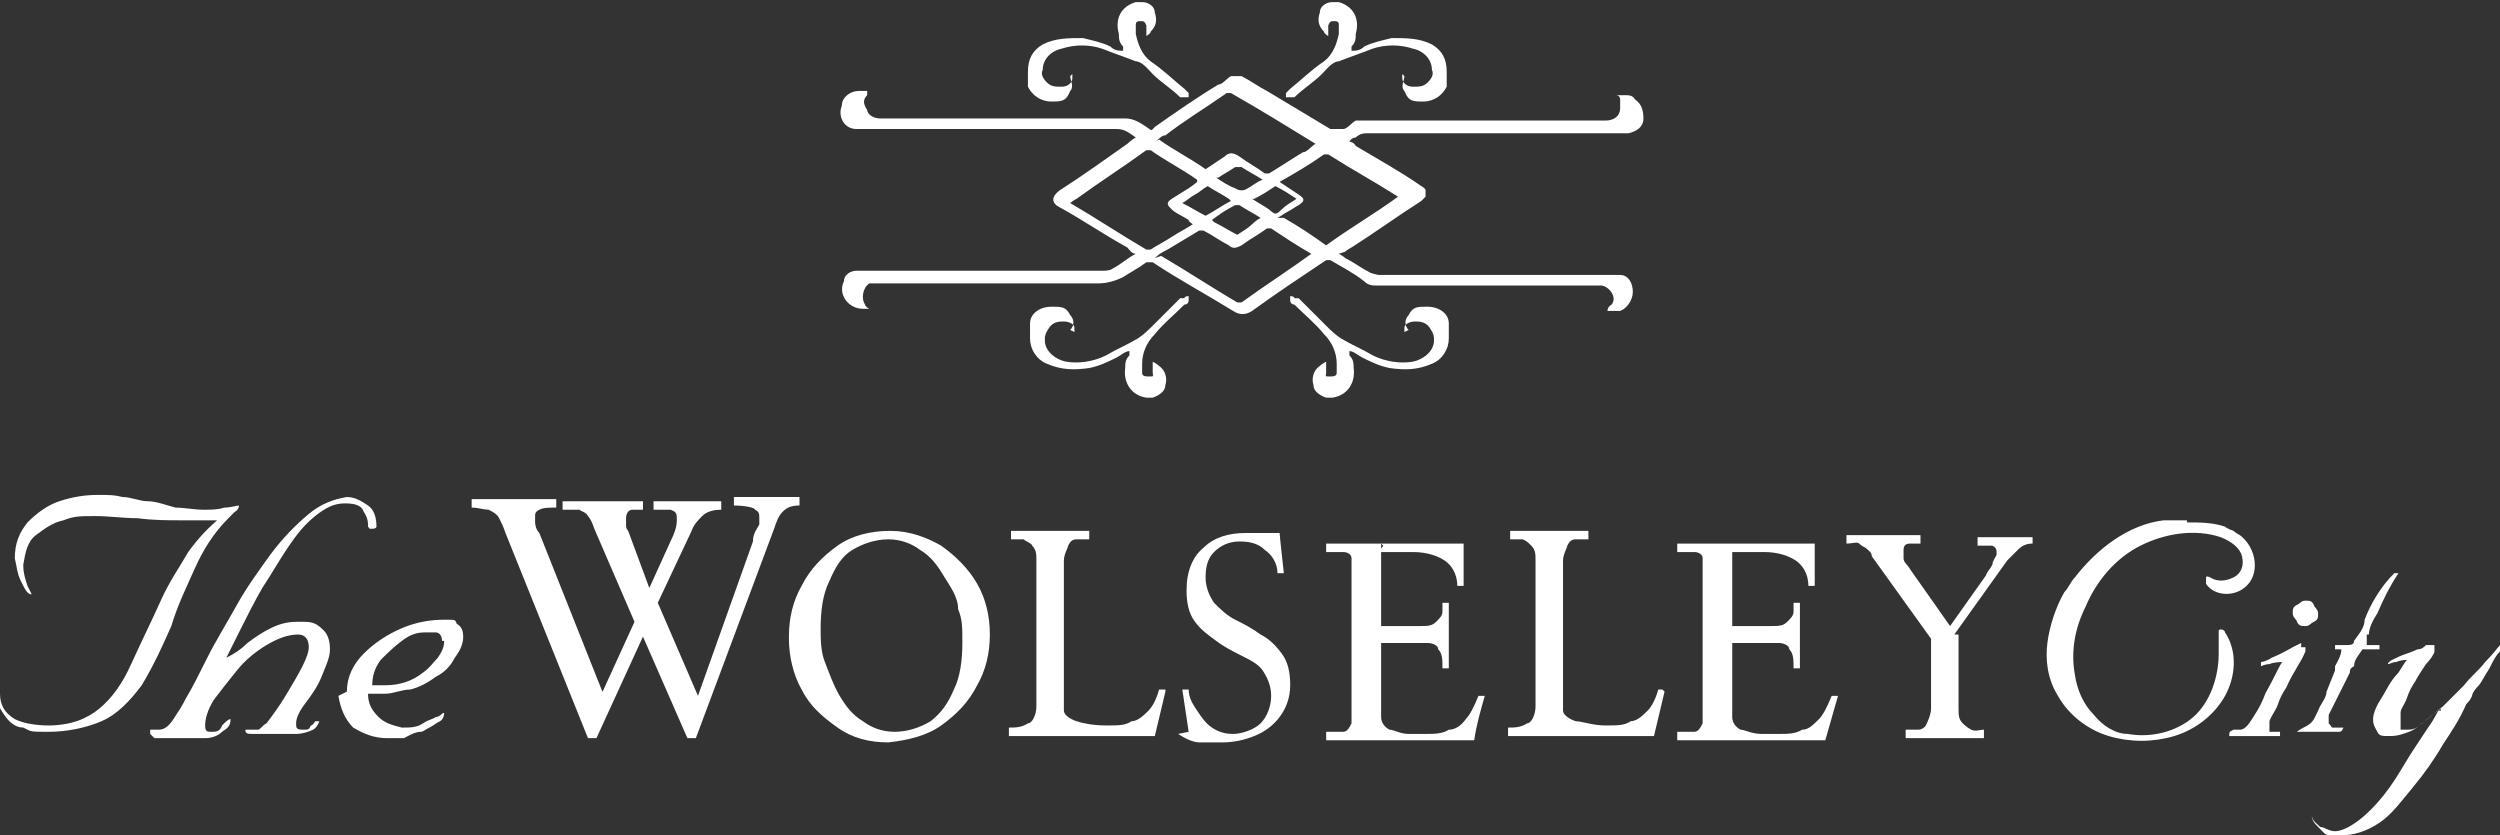 <?xml version="1.0" encoding="UTF-8"?>
<svg id="uuid-0415abea-0a75-4cec-8e5f-ead877950609" xmlns="http://www.w3.org/2000/svg" version="1.1" viewBox="0 0 118.2 39.5">
  <rect x="0" y="0" width="118.2" height="39.5" fill="#333333" stroke="none"/>
  <!-- Generator: Adobe Illustrator 29.3.1, SVG Export Plug-In . SVG Version: 2.1.0 Build 151)  -->
  <defs>
    <style>
      .st0 {
        fill: #fff;
      }
    </style>
  </defs>
  <g id="uuid-2213bbec-0093-4d76-a2da-de3646612525">
    <g>
      <path class="st0" d="M63.3,12c0,0,.2.1.3.2.4.2.8.5,1.2.7,0,0,.3.1.4.1h11.4c.4,0,.6.4.6.8s-.3.8-.6.9h-.6s0-.2.2-.3c.3-.4-.2-.9-.5-.9h-10.6c-.2,0-.4,0-.6-.2-.5-.4-1.1-.7-1.6-1h-.2c-1.2.8-2.4,1.6-3.5,2.4-.3.2-.6.2-.9,0-1.3-.8-2.6-1.5-3.8-2.3h-.3c-.4.3-.8.5-1.1.7-.4.2-.8.3-1.2.3h-10.8c-.3.2-.4.7-.2,1,0,0,0,.1.2.2h-.3c-.7,0-1.2-.7-.9-1.3,0-.3.3-.5.6-.5h11.7c0,0,.3,0,.4-.1.4-.2.7-.5,1.1-.7h0c-.2,0-.3-.2-.4-.3-1.1-.6-2.1-1.3-3.2-1.9-.4-.2-.4-.5,0-.8,1.1-.7,2.2-1.5,3.2-2.2,0,0,.2-.2.4-.3-.3-.2-.5-.4-.9-.4h-12.3c-.6,0-.9-.6-.7-1.1,0-.4.4-.7.8-.7h.4s0,0,0,.2c-.2.2-.2.4,0,.7,0,.2.3.4.6.4h11.6c.4,0,.7.2,1,.4.3.2.2.2.4,0,1-.7,2-1.4,3-2,.2,0,.4-.3.6-.4.2,0,.4,0,.5,0,.4.2.8.5,1.2.7,1,.6,2,1.2,3,1.8.2,0,.4,0,.6,0,.2,0,.4-.3.6-.4,0,0,.3,0,.5,0h11.3c.4,0,.7-.2.7-.6s0-.3,0-.4c0,0,0-.2-.2-.2h.4c.2,0,.4,0,.5.2.3.2.4.5.4.9s-.3.6-.7.7h-12.3c-.2,0-.4,0-.6.2,0,0-.2,0-.3.2,0,0,.2,0,.3.2,1,.6,2.1,1.2,3.1,1.9,0,0,.2.1.2.2s0,.2,0,.3l-.2.2c-1.1.7-2.2,1.5-3.3,2.2,0,0-.2.1-.3.2M54.8,6.6h0c.7.5,1.5.9,2.2,1.4h0c.3-.2.6-.4.9-.6.2-.2.4-.2.7,0,.4.3.8.5,1.2.8h.2c.5-.3,1.1-.7,1.6-1,.2,0,.4-.3.6-.4h0c-1.3-.8-2.6-1.6-4-2.4h-.2c-1,.7-2,1.3-2.9,2-.2,0-.3.2-.5.3M56.6,8.5h0c-.7-.5-1.5-.9-2.2-1.4h-.2c-1.1.8-2.2,1.5-3.3,2.3,0,0-.2.1-.3.2h0c1.2.7,2.4,1.5,3.6,2.2h.2c.3-.2.7-.4,1-.6.3-.2.7-.4,1-.6,0,0-.2-.1-.2-.2-.3-.2-.6-.3-.8-.5s-.3-.3,0-.5h0l.8-.5c0,0,.3-.2.4-.3M54.9,12.1h0c1.2.7,2.4,1.5,3.6,2.2h.2c1.1-.8,2.2-1.5,3.3-2.3h0c-.7-.4-1.3-.8-1.9-1.2h-.2c-.4.3-.8.5-1.2.8-.2.1-.4.2-.6,0-.4-.2-.8-.5-1.2-.7h-.2c-.5.3-1,.6-1.5.9-.2.1-.4.2-.6.4M60.7,10.3h0c.7.4,1.3.8,2,1.3h0c1.1-.8,2.3-1.5,3.4-2.3h0c-1.1-.7-2.2-1.3-3.3-2h-.2c-.7.5-1.4.9-2.1,1.3h0c.3.2.6.4.9.6.3.2.3.3,0,.5-.2.1-.3.2-.5.3s-.3.2-.5.3M58.1,9.4h0c-.3-.2-.7-.4-1-.6h0c-.2.1-.4.3-.6.4-.2.1-.4.3-.6.4.4.2.7.4,1.1.6h0c.4-.2.8-.5,1.2-.7M57.4,10.5h0c.4.2.7.4,1.1.6h0c.3-.2.5-.3.7-.5,0,0,.2-.2.4-.3-.3-.2-.7-.4-1-.6h-.2c-.4.2-.7.4-1.1.7M57.5,8.4c.3.2.6.4.9.5q.3.2.6,0c.2-.1.4-.3.7-.4h0c-.3-.2-.7-.4-1-.6h-.3c-.3.2-.5.3-.8.5M59.2,9.4c.3.2.5.3.8.5,0,0,.2.2.3.2s.2-.1.3-.2c.2-.2.4-.3.7-.5h0c-.3-.2-.6-.4-1-.6h0c-.3.2-.6.4-1,.6"/>
      <path class="st0" d="M50.8,15.7v-.2c0-.2-.3-.3-.5-.3s-.5,0-.7.3-.2.4-.2.6c0,.5.5.9,1,1,.6.1,1.3,0,1.9-.3.5-.3,1-.5,1.5-.8.3-.2.5-.4.8-.7.4-.4.8-.8,1.2-1.2h.2c0-.1.2-.1.2-.1v.2s0,.2-.2.2c-.5.5-1,.9-1.4,1.4-.4.4-.6.9-.6,1.4v.4c0,.1,0,.2.3.2s.2,0,.2-.2v-.5s.2.1.3.2c.3.2.4.6.3.9,0,.3-.3.5-.6.6h-.3c-.7-.1-1.1-.7-1-1.4,0-.2,0-.4.2-.6v-.2h0c-.2,0-.4.2-.6.3-.4.2-.8.4-1.3.5-.7.1-1.3.1-2-.2-.5-.2-.8-.7-.8-1.2v-.7c0-.5.5-.8,1-.8s.7,0,.9.4c.2.2.2.5,0,.7"/>
      <path class="st0" d="M50.7,3.5v.2c0,.2-.2.4-.5.4s-.5,0-.7-.2-.3-.4-.2-.6c0-.5.4-.9.9-1,.6-.2,1.3-.2,1.9,0,.5.2,1.1.4,1.6.6.3,0,.6.4.8.6.4.4.9.7,1.3,1.1,0,0,0,0,.2,0h.2v-.2s0,0-.2-.2c-.5-.4-1-.9-1.6-1.3-.4-.3-.6-.8-.7-1.3v-.4c0-.1,0-.2.2-.2s.2,0,.3.2c0,.1,0,.3,0,.5,0,0,.2-.1.2-.2.3-.3.3-.6.2-.9,0-.3-.3-.5-.6-.5h-.3c-.7.2-1,.8-.8,1.5,0,.2,0,.4.2.6v.2h0c-.2,0-.4,0-.6-.2-.4-.2-.9-.3-1.3-.4-.7,0-1.3,0-1.9.3-.5.3-.7.7-.7,1.3s0,.5,0,.7c.2.4.6.7,1.1.7s.7,0,.9-.5c.2-.2,0-.5,0-.7"/>
      <path class="st0" d="M66.4,15.7v-.2c0-.2.3-.3.5-.3s.5,0,.7.3.2.4.2.6c0,.5-.5.9-1,1-.6.1-1.3,0-1.9-.3-.5-.3-1-.5-1.5-.8-.3-.2-.5-.4-.8-.7-.4-.4-.8-.8-1.2-1.2h-.2c0-.1-.2-.1-.2-.1v.2s0,.2.2.2c.5.5,1,.9,1.4,1.4.4.4.6.9.6,1.4v.4c0,.1,0,.2-.3.2s-.2,0-.2-.2v-.5s-.2.1-.3.2c-.3.2-.4.6-.3.9,0,.3.3.5.6.6h.3c.7-.1,1.1-.7,1-1.4,0-.2,0-.4-.2-.6v-.2h0c.2,0,.4.2.6.3.4.2.8.4,1.3.5.7.1,1.3.1,2-.2.5-.2.8-.7.8-1.2v-.7c0-.5-.5-.8-1-.8s-.7,0-.9.4c-.2.2-.2.5,0,.7"/>
      <path class="st0" d="M66.3,3.5v.2c0,.2.2.4.5.4s.5,0,.7-.2.3-.4.2-.6c0-.5-.4-.9-.9-1-.6-.2-1.3-.2-1.9,0-.5.2-1.1.4-1.6.6-.3,0-.6.4-.8.6-.4.4-.9.7-1.3,1.1,0,0,0,0-.2,0h-.2v-.2s0,0,.2-.2c.5-.4,1-.9,1.6-1.3.4-.3.6-.8.7-1.3v-.4c0-.1,0-.2-.2-.2s-.2,0-.3.2c0,.1,0,.3,0,.5,0,0-.2-.1-.2-.2-.3-.3-.3-.6-.2-.9,0-.3.3-.5.6-.5h.3c.7.2,1,.8.8,1.5,0,.2,0,.4-.2.6v.2h0c.2,0,.4,0,.6-.2.4-.2.9-.3,1.3-.4.7,0,1.3,0,1.9.3.5.3.7.7.7,1.3s0,.5,0,.7c-.2.4-.6.7-1.1.7s-.7,0-.9-.5c-.2-.2,0-.5,0-.7"/>
    </g>
    <g>
      <path class="st0" d="M14.4,29.4c.4,0,.6.1.9.4.2.2.3.5.3.9s-.2.8-.4,1.3c-.2.5-.5.9-.8,1.3s-.4.7-.4.9,0,.3.3.3.3,0,.4-.2c.1,0,.2-.2.2-.2h.2c0,0-.1.3-.3.4s-.5.2-.8.2h-2c-.3,0-.4,0-.4-.2,0,0,0,0,.2,0h.4c.1,0,.2-.2.4-.3.3-.4.6-.8.9-1.3.3-.5.6-1,.8-1.4s.3-.7.3-.9c0-.4-.2-.6-.5-.6-.5,0-1,.2-1.5.5s-1,.7-1.4,1.2c-.4.5-.8,1-1.1,1.4-.3.5-.4.9-.4,1.2s.1.3.3.3.4,0,.5-.3c.2-.2.3-.3.4-.3h0c0,.3-.1.4-.4.6-.2.2-.5.3-.8.3h-1.9c-.2,0-.4,0-.5,0,0,0-.2-.2-.2-.2,0,0,0-.2,0-.2h.4c.3,0,.5-.2.7-.5s.4-.6.6-1c.3-.5.6-1.1,1-1.9s.9-1.6,1.4-2.5,1.1-1.7,1.6-2.4c.6-.8,1.2-1.4,1.8-1.9s1.2-.7,1.8-.8c.4,0,.7.2,1,.4s.4.6.4,1c0,0,0,.1-.2.1s-.1,0-.2-.1c0-.2,0-.4-.2-.7-.1-.3-.4-.4-.9-.4s-.9.2-1.4.6-.9.9-1.3,1.5c-.4.6-.8,1.3-1.2,1.9-.4.7-.7,1.3-1,1.9l-.7,1.4c.4-.2.7-.4,1-.7.4-.3.7-.5,1.1-.7.4-.2.8-.3,1.2-.3M20.9,30.3c0-.2-.1-.4-.3-.4h-.5c-.4,0-.7.1-1.1.4s-.7.6-1,.9c-.3.4-.4.8-.4,1.2h.6c.7,0,1.3-.2,1.8-.6.3-.2.5-.5.7-.7.2-.3.3-.5.3-.8M16.4,32.7c0-.7.3-1.3.8-1.8s1.1-.9,1.8-1.2c.7-.3,1.4-.4,2-.4s.5,0,.6.2c.2.1.3.3.3.6s-.1.6-.4,1c-.2.4-.5.7-.9.9-.4.3-.8.5-1.2.6-.4,0-.8.2-1.2.2h-.8c0,.5.2.8.5,1.1s.7.4,1.1.5c.4,0,.7,0,1-.2s.5-.2.6-.3c.2,0,.3-.2.4-.2h0c0,0,0,.3-.2.4s-.3.2-.5.3-.3.2-.4.2c-.3,0-.6.2-.8.3h-.8c-.6,0-1.1-.2-1.6-.5-.4-.4-.6-.9-.7-1.5M28.4,32.9l1.6-3.5-1.9-4.4c-.1-.3-.2-.5-.3-.6-.1-.2-.3-.2-.4-.3h-.8v-.4h3.8v.4h-.5c-.2,0-.3.2-.3.4v.3c0,.1,0,.2.1.3l1,2.7,1-2.2c.2-.4.3-.7.3-1s0-.4-.3-.5h-.8v-.4h3.2v.4c-.4,0-.7.1-.9.3-.2.2-.4.4-.5.7l-1.6,3.4,1.9,4.4,2.6-7.3c0-.4.2-.6.3-.8v-.3c0-.2,0-.3-.2-.4,0-.1-.5-.2-1-.2v-.4h3.1v.4c-.4,0-.6.1-.8.3-.2.2-.3.5-.4.8l-3.7,9.9h-.4l-2.1-4.8-2.2,4.8h-.4l-3.9-9.7c-.1-.3-.2-.5-.3-.7-.1-.2-.3-.3-.5-.4-.2,0-.5-.1-.8-.1v-.4h4v.4c-.4,0-.6,0-.8.1s-.2.2-.2.3v.3c0,0,0,.3.2.5l3.1,7.8h-.2ZM38.8,29.7c0,.5,0,1.1.2,1.6s.4,1.1.7,1.6.6.9,1.1,1.2c.4.3.9.5,1.5.5s1.2-.2,1.7-.5c.5-.4.8-.8,1.1-1.5.3-.6.4-1.4.4-2.2s0-1.1-.2-1.6c0-.6-.4-1.1-.7-1.6s-.6-.9-1.1-1.2c-.4-.3-.9-.5-1.5-.5s-1.2.2-1.7.5-.8.8-1.1,1.5c-.3.6-.4,1.4-.4,2.2M37.3,30.1c0-.9.2-1.7.6-2.4.4-.8,1-1.4,1.7-1.9s1.6-.7,2.5-.7,1.7.3,2.4.7c.7.5,1.3,1.1,1.7,1.8.4.7.6,1.5.6,2.4s-.2,1.7-.6,2.4c-.4.8-1,1.4-1.7,1.9s-1.6.7-2.5.8c-.9,0-1.7-.2-2.4-.7s-1.3-1-1.7-1.8c-.4-.7-.6-1.6-.6-2.4M55.1,32.7l-.5,2.1h-6.9v-.4c.3,0,.6,0,.9-.2.2,0,.4-.4.4-.8v-6.9c0-.3,0-.5-.2-.7,0-.1-.3-.2-.4-.3h-.6v-.4h3.7v.4h-.6c-.2,0-.3.1-.4.3,0,.1-.2.4-.2.7v6.3c0,.3,0,.6,0,.8,0,.2.3.4.6.5s.8.2,1.4.2.9,0,1.2-.2c.3,0,.6-.3.8-.5s.4-.6.5-1h.3,0ZM56.2,34.6l-.3-2h.3c0,.4.2.7.4,1s.4.6.7.8.6.3,1,.3,1-.2,1.3-.5.5-.8.5-1.3-.2-.9-.4-1.2-.6-.5-1-.7-.8-.4-1.2-.7-.7-.5-1-.9-.4-.9-.4-1.5c0-.9.3-1.6.8-2,.5-.5,1.2-.7,2-.7h1.6c0,.1.2,1.9.2,1.9h-.3c0-.5-.3-.9-.6-1.1-.3-.3-.7-.4-1.2-.4s-.9.2-1.2.5-.4.7-.4,1.2.2.9.4,1.2c.3.3.6.6,1,.8.4.2.8.4,1.2.7.4.2.7.5,1,.9s.4.9.4,1.5-.2,1.1-.5,1.5-.7.7-1.2.9-1,.3-1.5.3-.7,0-1.1,0c-.3,0-.7-.2-1-.4M65.3,25.7v3.9h1.8c.4,0,.6,0,.8-.2.2-.2.3-.3.3-.5v-.4h.3v3.1h-.3c0-.4,0-.7-.2-.9,0-.2-.3-.3-.5-.3h-2.2v3.5c0,.3.2.5.4.6.2,0,.5.2.9.2h.8c.4,0,.8,0,1.1-.2.3,0,.6-.2.8-.5.2-.2.4-.6.6-1.1h.3c-.2.7-.4,1.4-.5,2.1h-7v-.4c.4,0,.7,0,.8,0,.2,0,.3-.2.4-.4v-7c0-.4,0-.6,0-.8,0-.2-.2-.3-.4-.3h-.8v-.4h6.5v2h-.3c0-.6-.3-1-.6-1.2-.3-.2-.8-.4-1.5-.4h-1.6l.2-.3ZM78.7,32.7l-.5,2.1h-6.9v-.4c.3,0,.6,0,.9-.2.2,0,.4-.4.4-.8v-6.9c0-.3,0-.5-.2-.7s-.2-.2-.4-.3h-.6v-.4h3.7v.4h-.6c-.2,0-.3.1-.4.3,0,.1-.2.4-.2.7v6.3c0,.3,0,.6,0,.8,0,.2.3.4.6.5.3,0,.8.2,1.4.2s.9,0,1.2-.2c.3,0,.6-.3.8-.5s.4-.6.5-1h.3-.1ZM81.9,25.7v3.9h1.8c.4,0,.6,0,.8-.2.2-.2.3-.3.3-.5v-.4h.3v3.1h-.3c0-.4,0-.7-.2-.9,0-.2-.3-.3-.5-.3h-2.2v3.5c0,.3.2.5.4.6.2,0,.5.2,1,.2h.8c.4,0,.8,0,1.1-.2.3,0,.5-.2.8-.5.2-.2.4-.6.6-1.1h.3c-.2.7-.4,1.4-.6,2.1h-7v-.4c.4,0,.7,0,.8,0,.2,0,.3-.2.4-.4v-7.8c0-.2-.2-.3-.4-.3h-.8v-.4h6.5v2h-.3c0-.6-.3-1-.6-1.2s-.8-.4-1.5-.4h-1.6v-.3ZM92.6,30v3.5c0,.3,0,.5.2.7,0,0,.2.2.4.3s.4,0,.6,0v.4h-3.7v-.4h.6c0,0,.3,0,.4-.3,0,0,.2-.4.2-.7v-3.3l-2.8-3.9c0-.2-.2-.3-.3-.4,0,0-.2-.1-.3-.2s-.3,0-.6,0v-.4h3.5v.4h-.5c-.2,0-.3.1-.3.3,0,0,0,.2,0,.4,0,.2.2.3.3.5l1.9,2.7,1.7-2.4c0-.1.2-.3.3-.5,0-.2.2-.4.2-.5,0-.2,0-.3-.2-.4h-.7v-.4h2.6v.3c-.3,0-.5.1-.7.3s-.3.3-.5.5l-2.5,3.5h.1ZM10.7,24.6h-2.2c-.5,0-1.3,0-2-.1-.7,0-1.3-.1-2-.1s-1,0-1.5.2c-.5.1-.9.4-1.3.7-.4.3-.5.8-.6,1.4,0,.4.1.7.2,1,.1.2.2.4.2.4h0c-.2,0-.3-.2-.5-.6-.2-.4-.2-.7-.3-1.1,0-.7.2-1.2.6-1.7.4-.4.9-.8,1.5-1s1.2-.3,1.8-.3.8,0,1.2.1c.4,0,.8.2,1.2.2s.9.2,1.3.3c.4,0,.9.1,1.3.1s.7,0,1-.1c.3,0,.6-.1.7-.1h0s0,.2-.2.3l-.3.3c-.7.7-1.2,1.5-1.6,2.4-.4.9-.8,1.7-1.1,2.7-.4.9-.8,1.8-1.4,2.8-.6.8-1.2,1.4-1.9,1.7s-1.6.5-2.5.5-.8,0-1.2-.2c-.4,0-.7-.3-.9-.6C0,33.5-.2,33.2-.2,32.8v-.2s0,0,.1,0H0v.2C0,33.3.2,33.7.7,34c.4.2,1,.3,1.6.3,1,0,1.8-.3,2.4-.8s1.1-1.2,1.5-2.1c.5-1.1,1-2.1,1.4-3s.9-1.6,1.3-2.3c.5-.7,1-1.2,1.6-1.7"/>
      <path class="st0" d="M109,30.6v.2h0c-.2.5-.6,1-.9,1.7-.2.3-.3.5-.4.8s-.3.5-.4.8v.3s0,.2,0,.2,0,0,.2,0h.3s0,.2,0,.2h-2.4c0-.2,0-.2.2-.3h.3c.3,0,.5-.4.7-.7s.4-.7.5-1c.4-.7.6-1.2.8-1.5,0,0-.4,0-.6.1-.2,0-.4.1-.4.1h0s0-.1,0-.2c0,0,.2,0,.5-.2.5-.2.8-.4,1-.5s.4-.2.4-.2c0,0,0,0,0,.2M109.4,28.6c0,.1.2.2.2.4s0,.3-.2.4-.2.2-.4.2-.3,0-.4-.2c0-.1-.2-.2-.2-.4s0-.3.2-.4.2-.2.4-.2.3,0,.4.2"/>
      <path class="st0" d="M112,30c0-.3.2-.7.4-1,.3-.7.6-1.3,1-1.9h-.2c-.6.6-1.1,1.4-1.4,2.2h0c0,.4-.3.7-.5,1,0,.2-.2.2-.4.2h-.5s0,.1,0,.2h.3c0,.3-.2.6-.3.8,0,0,0,.2,0,.2l-.4,1c0,.3-.3.6-.4.9-.2.4-.2.5-.5.7h0c0,0-.4.2-.5.3h1.9c.2,0,.2,0,.3-.2h-.5c-.1,0,0,0-.2-.2,0,0,0-.3,0-.4l1-2c0-.1,0-.2.2-.3,0-.3.2-.5.4-.8h.8q0-.1,0-.2h-.6s0-.3,0-.4h0c0-.1,0-.1,0-.1Z"/>
      <path class="st0" d="M115.4,33.5h0l-.4.3c-.5.4-.8.7-1.1.8s-.5.2-.9.2-.5,0-.6-.2-.2-.3-.2-.6.2-.7.4-1c.2-.3.4-.8.8-1.2.2-.3.3-.5.4-.6,0,0-.3,0-.5.1-.2,0-.3.1-.4.1h0s0-.1.2-.2.4-.2.7-.3c0,0,.3-.1.5-.2.2,0,.3-.1.4-.2h.4s0,.1,0,.3c0,.1-.2.4-.4.6-.2.3-.4.6-.5.8-.2.3-.3.5-.4.8s-.3.5-.3.7,0,.4,0,.5,0,.3,0,.3c0,0,.2,0,.3,0,.2,0,.4,0,.7-.3.3-.2.6-.5,1-.8.3-.3.7-.7,1-1,.3-.4.7-.7,1-1.1.4-.4.6-.7.7-.8,0-.2.2-.2.3-.2h0s0,.3-.3.5c-.2.2-.3.4-.5.8-.2.3-.4.7-.5.8,0,0-.2.2-.3.4,0,0,0,.2-.3.5-.3.7-.7,1.3-1.1,1.9-.4.7-.9,1.4-1.4,2s-1,1.3-1.6,1.7-1.2.6-1.9.6-.6,0-.9-.3-.4-.4-.4-.7,0,0,0,0h0c0,.3.2.4.4.6.2,0,.4.2.7.2s.7-.2,1.1-.5.8-.7,1.2-1.2.7-1,1-1.5.7-1.1,1.1-1.7c.3-.4.4-.7.5-.8h.1Z"/>
      <path class="st0" d="M103.4,24.6h-1.1c-1.7.2-3.2,1.4-4.2,2.7-.2.2-.3.5-.5.7-.4.7-.7,1.6-.8,2.4s0,1.7.5,2.5c.5.9,1.4,1.6,2.4,1.9s2.1.3,3.1,0,1.9-1,2.4-1.9.6-2.1,0-3c0-.1-.2-.2-.3-.1v1.1c0,1.1-.4,2.3-1.2,3s-2,1-3.1.8c-.6,0-1.2-.4-1.6-.9-.5-.5-.8-1.2-.9-1.9-.2-1.1,0-2.2.5-3.2.5-1.2,1.4-2.3,2.6-2.9s2.6-.8,3.8-.4c.5.2.9.5,1,.9s0,.8-.4,1-.8.2-1.1,0c0,0-.2-.1-.2,0v.3c.4.6,1.3.6,1.8.2.8-.6.6-1.9-.2-2.5,0,0-.2-.1-.3-.2,0,0-.3-.1-.4-.2-.6-.2-1.2-.2-1.8-.2"/>
    </g>
  </g>
</svg>